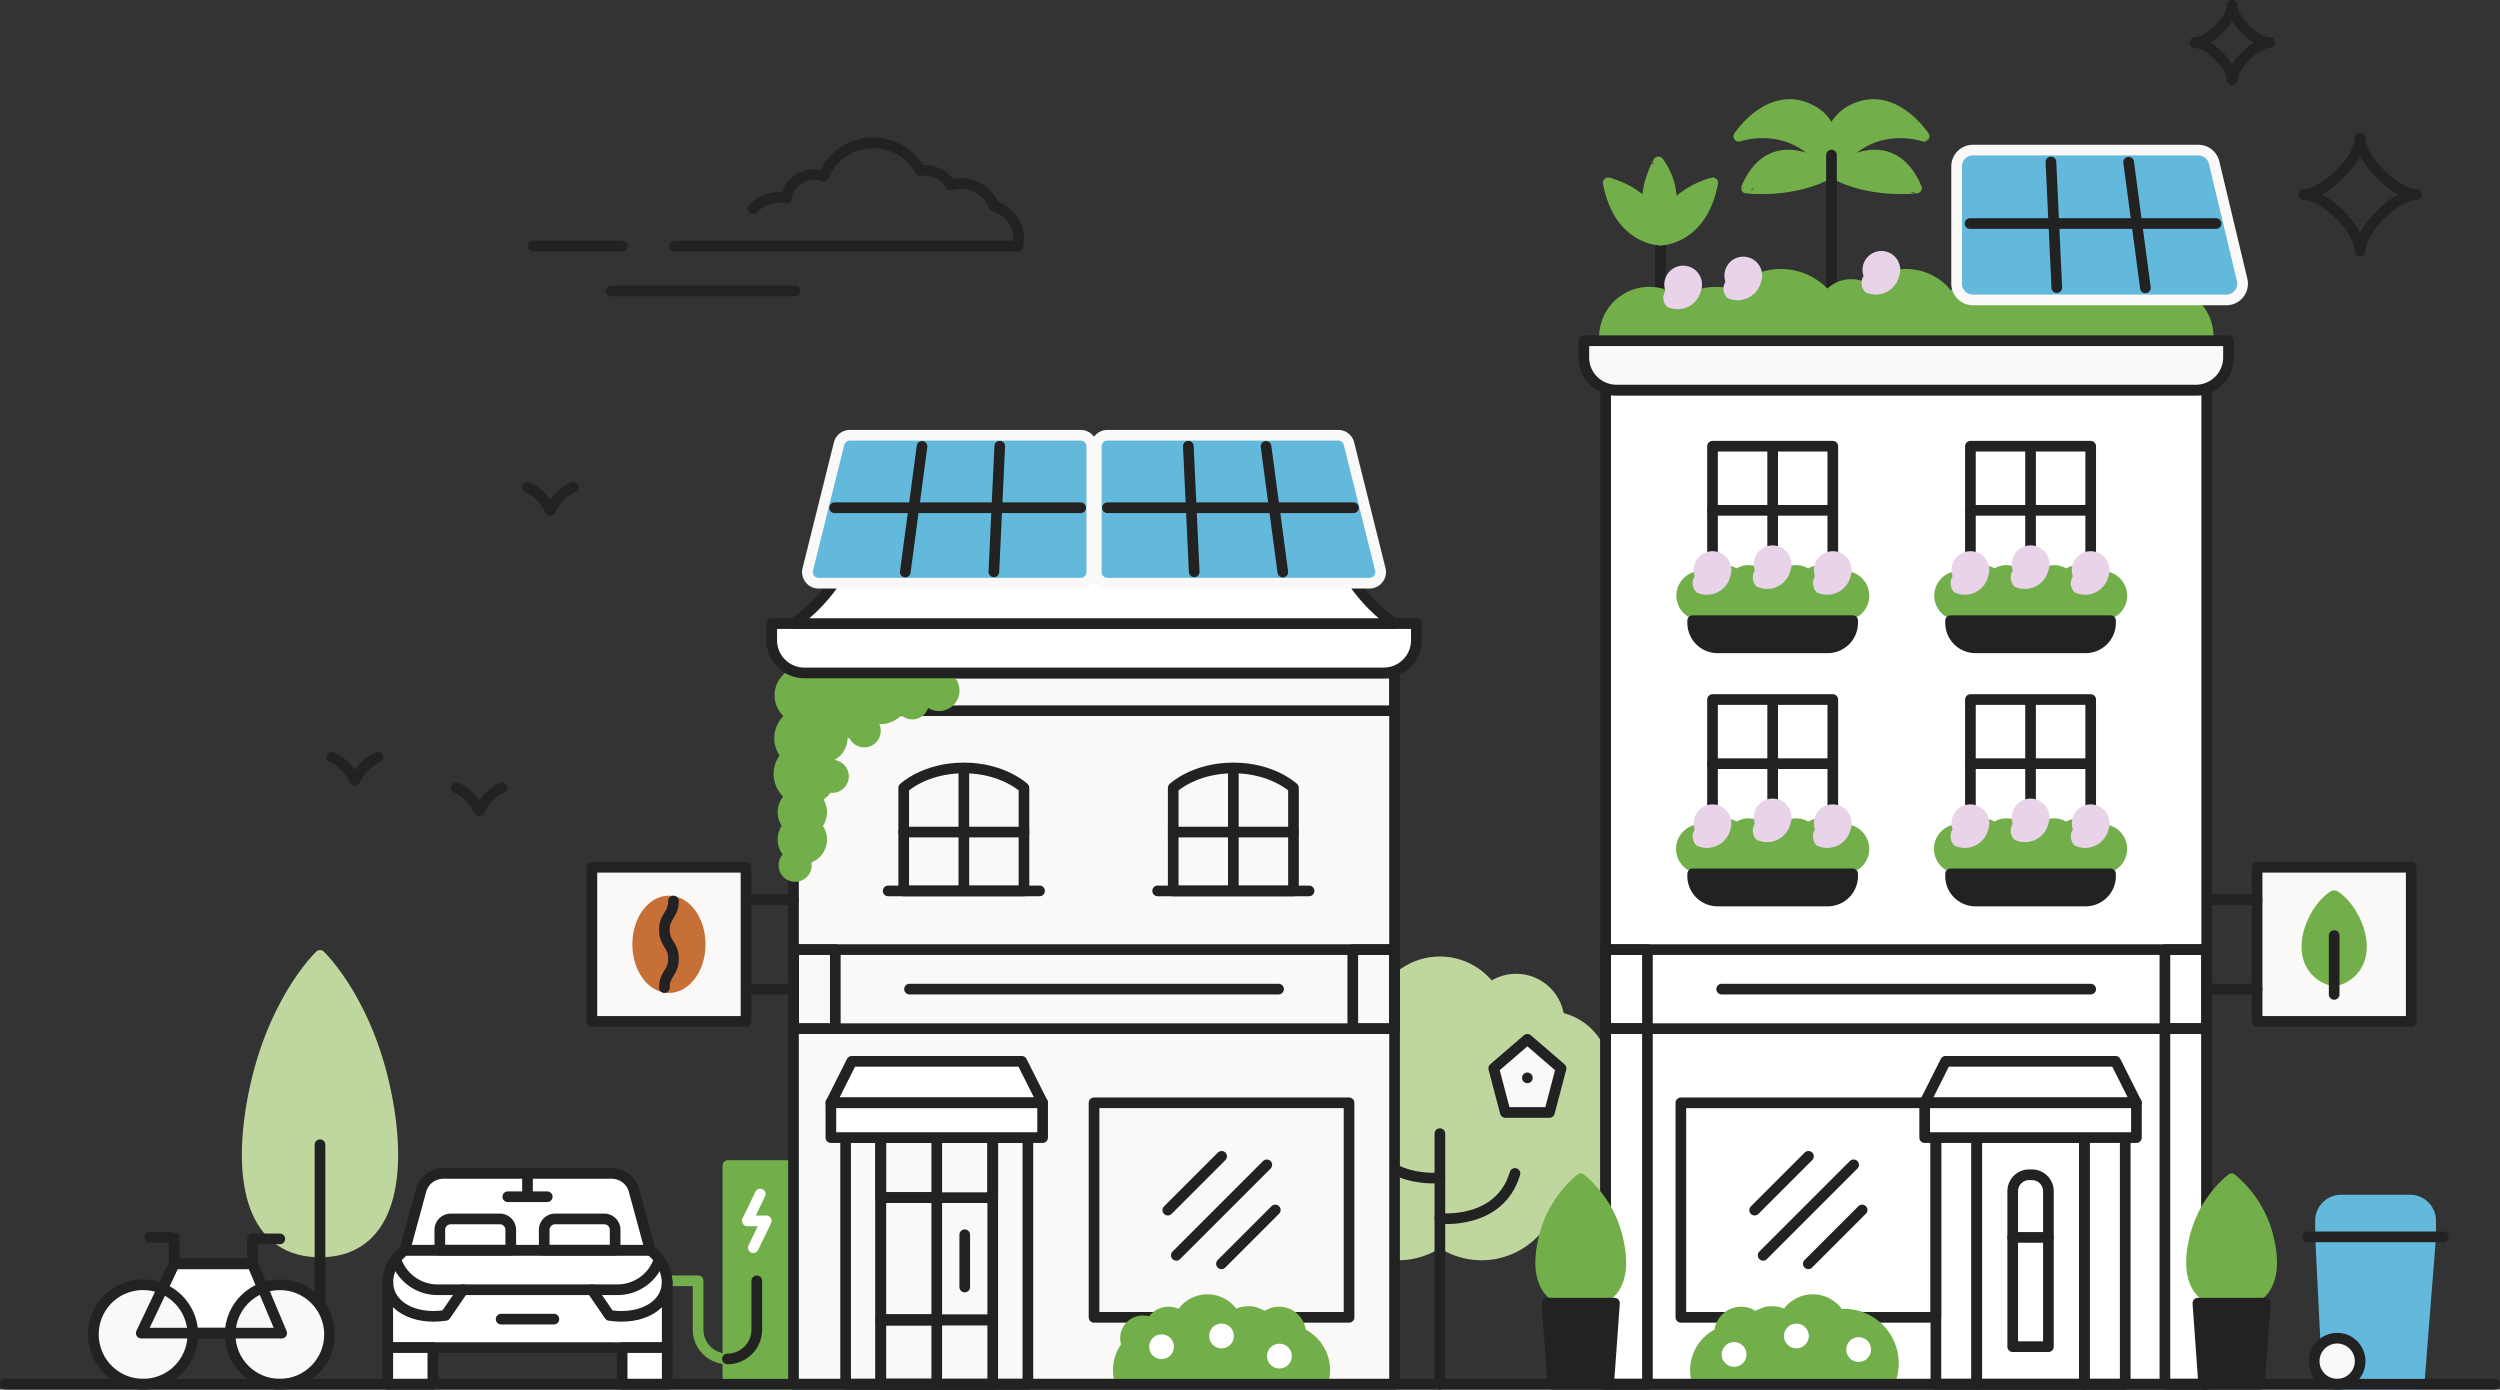 <svg xmlns="http://www.w3.org/2000/svg" xmlns:xlink="http://www.w3.org/1999/xlink" id="Group_799" data-name="Group 799" width="468.728" height="260.521" viewBox="0 0 468.728 260.521"><rect x="0" y="0" width="468.728" height="260.521" fill="#333333" stroke="none"/><defs><clipPath id="clip-path"><rect id="Rectangle_663" data-name="Rectangle 663" width="468.728" height="260.521" fill="none"></rect></clipPath></defs><g id="Group_798" data-name="Group 798" clip-path="url(#clip-path)"><path id="Path_5085" data-name="Path 5085" d="M72.927,208C69.83,188.373,60,179.122,60,179.122S50.163,188.373,47.066,208C44.609,223.563,48.32,234.729,60,234.729S75.384,223.563,72.927,208" fill="#bfd69f"></path><path id="Path_5086" data-name="Path 5086" d="M72.927,208C69.83,188.373,60,179.122,60,179.122S50.163,188.373,47.066,208C44.609,223.563,48.32,234.729,60,234.729S75.384,223.563,72.927,208Z" fill="none" stroke="#bfd69f" stroke-linecap="round" stroke-linejoin="round" stroke-width="2"></path><line id="Line_1128" data-name="Line 1128" y2="37.27" transform="translate(59.996 214.623)" fill="none" stroke="#222" stroke-linecap="round" stroke-linejoin="round" stroke-width="2"></line><path id="Path_5087" data-name="Path 5087" d="M26.484,249.945l6.184-12.99H47.345l5.472,12.99Z" fill="#fff"></path><path id="Path_5088" data-name="Path 5088" d="M26.484,249.945l6.184-12.99H47.345l5.472,12.99Z" fill="none" stroke="#222" stroke-linecap="round" stroke-linejoin="round" stroke-width="2"></path><line id="Line_1129" data-name="Line 1129" y2="3.99" transform="translate(47.345 232.966)" fill="none" stroke="#222" stroke-linecap="round" stroke-linejoin="round" stroke-width="2"></line><line id="Line_1130" data-name="Line 1130" x1="5.119" transform="translate(47.345 232.282)" fill="none" stroke="#222" stroke-linecap="round" stroke-linejoin="round" stroke-width="2"></line><path id="Path_5089" data-name="Path 5089" d="M32.668,236.956s-.1-5.1,0-5-4.588,0-4.588,0" fill="none" stroke="#222" stroke-linecap="round" stroke-linejoin="round" stroke-width="2"></path><path id="Path_5090" data-name="Path 5090" d="M43.146,250.2a9.319,9.319,0,1,0,9.319-9.319,9.319,9.319,0,0,0-9.319,9.319" fill="#faf9f8"></path><circle id="Ellipse_309" data-name="Ellipse 309" cx="9.319" cy="9.319" r="9.319" transform="translate(43.146 240.883)" fill="none" stroke="#222" stroke-linecap="round" stroke-linejoin="round" stroke-width="2"></circle><path id="Path_5091" data-name="Path 5091" d="M17.517,250.2a9.319,9.319,0,1,0,9.319-9.319,9.279,9.279,0,0,0-9.319,9.319" fill="#faf9f8"></path><path id="Path_5092" data-name="Path 5092" d="M17.517,250.2a9.319,9.319,0,1,0,9.319-9.319A9.279,9.279,0,0,0,17.517,250.2Z" fill="none" stroke="#222" stroke-linecap="round" stroke-linejoin="round" stroke-width="2"></path><path id="Path_5093" data-name="Path 5093" d="M26.484,249.945l6.184-12.99H47.345l5.472,12.99Z" fill="none" stroke="#222" stroke-linecap="round" stroke-linejoin="round" stroke-width="2"></path><path id="Path_5094" data-name="Path 5094" d="M286.243,221.934a20.276,20.276,0,1,0-32.555,0Z" fill="#bfd69f"></path><path id="Path_5095" data-name="Path 5095" d="M286.243,221.934a20.276,20.276,0,1,0-32.555,0Z" fill="none" stroke="#bfd69f" stroke-linecap="round" stroke-linejoin="round" stroke-width="2"></path><path id="Path_5096" data-name="Path 5096" d="M281.727,192.1a11.761,11.761,0,1,1-11.761-11.761A11.761,11.761,0,0,1,281.727,192.1" fill="#bfd69f"></path><path id="Path_5097" data-name="Path 5097" d="M281.727,192.1a11.761,11.761,0,1,1-11.761-11.761A11.761,11.761,0,0,1,281.727,192.1Z" fill="none" stroke="#bfd69f" stroke-linecap="round" stroke-linejoin="round" stroke-width="2"></path><path id="Path_5098" data-name="Path 5098" d="M263.757,191.652a8.079,8.079,0,1,1-8.079-8.079,8.079,8.079,0,0,1,8.079,8.079" fill="#bfd69f"></path><circle id="Ellipse_310" data-name="Ellipse 310" cx="8.079" cy="8.079" r="8.079" transform="translate(247.599 183.573)" fill="none" stroke="#bfd69f" stroke-linecap="round" stroke-linejoin="round" stroke-width="2"></circle><path id="Path_5099" data-name="Path 5099" d="M260.3,201.174a10.606,10.606,0,1,1-10.605-10.6,10.6,10.6,0,0,1,10.605,10.6" fill="#bfd69f"></path><path id="Path_5100" data-name="Path 5100" d="M260.3,201.174a10.606,10.606,0,1,1-10.605-10.6A10.6,10.6,0,0,1,260.3,201.174Z" fill="none" stroke="#bfd69f" stroke-linecap="round" stroke-linejoin="round" stroke-width="2"></path><path id="Path_5101" data-name="Path 5101" d="M255.889,224.115a6.695,6.695,0,1,1-6.7-6.7,6.7,6.7,0,0,1,6.7,6.7" fill="#bfd69f"></path><path id="Path_5102" data-name="Path 5102" d="M255.889,224.115a6.695,6.695,0,1,1-6.7-6.7A6.7,6.7,0,0,1,255.889,224.115Z" fill="none" stroke="#bfd69f" stroke-linecap="round" stroke-linejoin="round" stroke-width="2"></path><path id="Path_5103" data-name="Path 5103" d="M260.375,212.308a12.564,12.564,0,1,1-12.564-12.564,12.564,12.564,0,0,1,12.564,12.564" fill="#bfd69f"></path><circle id="Ellipse_311" data-name="Ellipse 311" cx="12.564" cy="12.564" r="12.564" transform="translate(235.247 199.744)" fill="none" stroke="#bfd69f" stroke-linecap="round" stroke-linejoin="round" stroke-width="2"></circle><path id="Path_5104" data-name="Path 5104" d="M275.816,221.626a13.659,13.659,0,1,1-13.658-13.658,13.658,13.658,0,0,1,13.658,13.658" fill="#bfd69f"></path><path id="Path_5105" data-name="Path 5105" d="M275.816,221.626a13.659,13.659,0,1,1-13.658-13.658A13.658,13.658,0,0,1,275.816,221.626Z" fill="none" stroke="#bfd69f" stroke-linecap="round" stroke-linejoin="round" stroke-width="2"></path><path id="Path_5106" data-name="Path 5106" d="M276.174,191.652a8.079,8.079,0,1,0,8.08-8.079,8.08,8.08,0,0,0-8.08,8.079" fill="#bfd69f"></path><circle id="Ellipse_312" data-name="Ellipse 312" cx="8.079" cy="8.079" r="8.079" transform="translate(276.174 183.573)" fill="none" stroke="#bfd69f" stroke-linecap="round" stroke-linejoin="round" stroke-width="2"></circle><path id="Path_5107" data-name="Path 5107" d="M279.636,201.174a10.605,10.605,0,1,0,10.605-10.6,10.6,10.6,0,0,0-10.605,10.6" fill="#bfd69f"></path><path id="Path_5108" data-name="Path 5108" d="M279.636,201.174a10.605,10.605,0,1,0,10.605-10.6A10.6,10.6,0,0,0,279.636,201.174Z" fill="none" stroke="#bfd69f" stroke-linecap="round" stroke-linejoin="round" stroke-width="2"></path><path id="Path_5109" data-name="Path 5109" d="M284.042,224.115a6.695,6.695,0,1,0,6.7-6.7,6.7,6.7,0,0,0-6.7,6.7" fill="#bfd69f"></path><path id="Path_5110" data-name="Path 5110" d="M284.042,224.115a6.695,6.695,0,1,0,6.7-6.7A6.7,6.7,0,0,0,284.042,224.115Z" fill="none" stroke="#bfd69f" stroke-linecap="round" stroke-linejoin="round" stroke-width="2"></path><path id="Path_5111" data-name="Path 5111" d="M279.556,212.308a12.564,12.564,0,1,0,12.564-12.564,12.564,12.564,0,0,0-12.564,12.564" fill="#bfd69f"></path><circle id="Ellipse_313" data-name="Ellipse 313" cx="12.564" cy="12.564" r="12.564" transform="translate(279.556 199.744)" fill="none" stroke="#bfd69f" stroke-linecap="round" stroke-linejoin="round" stroke-width="2"></circle><path id="Path_5112" data-name="Path 5112" d="M264.115,221.626a13.659,13.659,0,1,0,13.659-13.658,13.658,13.658,0,0,0-13.659,13.658" fill="#bfd69f"></path><path id="Path_5113" data-name="Path 5113" d="M264.115,221.626a13.659,13.659,0,1,0,13.659-13.658A13.658,13.658,0,0,0,264.115,221.626Z" fill="none" stroke="#bfd69f" stroke-linecap="round" stroke-linejoin="round" stroke-width="2"></path><line id="Line_1131" data-name="Line 1131" y2="46.975" transform="translate(269.966 212.546)" fill="none" stroke="#222" stroke-linecap="round" stroke-linejoin="round" stroke-width="2"></line><path id="Path_5114" data-name="Path 5114" d="M269.966,228.451s11.222,1.236,14.076-8.443" fill="none" stroke="#222" stroke-linecap="round" stroke-linejoin="round" stroke-width="2"></path><path id="Path_5115" data-name="Path 5115" d="M269.966,220.833s-11.222,1.236-14.076-8.443" fill="none" stroke="#222" stroke-linecap="round" stroke-linejoin="round" stroke-width="2"></path><path id="Path_5116" data-name="Path 5116" d="M290.507,208.574h-8.272l-2.176-8.271,6.312-5.442,6.313,5.442Z" fill="#faf9f8"></path><path id="Path_5117" data-name="Path 5117" d="M290.507,208.574h-8.272l-2.176-8.271,6.312-5.442,6.313,5.442Z" fill="none" stroke="#222" stroke-linecap="round" stroke-linejoin="round" stroke-width="2"></path><line id="Line_1132" data-name="Line 1132" transform="translate(286.371 202.09)" fill="#faf9f8"></line><line id="Line_1133" data-name="Line 1133" transform="translate(286.371 202.09)" fill="none" stroke="#222" stroke-linecap="round" stroke-linejoin="round" stroke-width="2"></line><rect id="Rectangle_622" data-name="Rectangle 622" width="12.302" height="40.998" transform="translate(136.473 218.523)" fill="#72af4a"></rect><rect id="Rectangle_623" data-name="Rectangle 623" width="12.302" height="40.998" transform="translate(136.473 218.523)" fill="none" stroke="#72af4a" stroke-linecap="round" stroke-linejoin="round" stroke-width="2"></rect><path id="Path_5118" data-name="Path 5118" d="M141.89,240.138v9.149a5.5,5.5,0,0,1-11,0v-9.149H125.1" fill="none" stroke="#72af4a" stroke-linecap="round" stroke-linejoin="round" stroke-width="2"></path><path id="Path_5119" data-name="Path 5119" d="M141.89,240.138v9.149a5.5,5.5,0,0,1-5.5,5.5" fill="none" stroke="#222" stroke-linecap="round" stroke-linejoin="round" stroke-width="2"></path><rect id="Rectangle_624" data-name="Rectangle 624" width="112.695" height="133.357" transform="translate(148.775 126.164)" fill="#faf9f8"></rect><rect id="Rectangle_625" data-name="Rectangle 625" width="112.695" height="133.357" transform="translate(148.775 126.164)" fill="none" stroke="#222" stroke-linecap="round" stroke-linejoin="round" stroke-width="2"></rect><rect id="Rectangle_626" data-name="Rectangle 626" width="112.695" height="7.086" transform="translate(148.775 126.164)" fill="none" stroke="#222" stroke-linecap="round" stroke-linejoin="round" stroke-width="2"></rect><path id="Path_5120" data-name="Path 5120" d="M191.988,167.037h-22.55V147.719s3.942-3.737,11.274-3.737,11.276,3.737,11.276,3.737Z" fill="none" stroke="#222" stroke-linecap="round" stroke-linejoin="round" stroke-width="2"></path><line id="Line_1134" data-name="Line 1134" x2="28.39" transform="translate(166.518 167.037)" fill="none" stroke="#222" stroke-linecap="round" stroke-linejoin="round" stroke-width="2"></line><line id="Line_1135" data-name="Line 1135" x2="22.551" transform="translate(169.437 156)" fill="none" stroke="#222" stroke-linecap="round" stroke-linejoin="round" stroke-width="2"></line><line id="Line_1136" data-name="Line 1136" y2="21.775" transform="translate(180.713 144.725)" fill="none" stroke="#222" stroke-linecap="round" stroke-linejoin="round" stroke-width="2"></line><path id="Path_5121" data-name="Path 5121" d="M242.518,167.037H219.967V147.719s3.943-3.737,11.275-3.737,11.276,3.737,11.276,3.737Z" fill="none" stroke="#222" stroke-linecap="round" stroke-linejoin="round" stroke-width="2"></path><line id="Line_1137" data-name="Line 1137" x2="28.39" transform="translate(217.047 167.037)" fill="none" stroke="#222" stroke-linecap="round" stroke-linejoin="round" stroke-width="2"></line><line id="Line_1138" data-name="Line 1138" x2="22.551" transform="translate(219.967 156)" fill="none" stroke="#222" stroke-linecap="round" stroke-linejoin="round" stroke-width="2"></line><line id="Line_1139" data-name="Line 1139" y2="21.775" transform="translate(231.242 144.725)" fill="none" stroke="#222" stroke-linecap="round" stroke-linejoin="round" stroke-width="2"></line><rect id="Rectangle_627" data-name="Rectangle 627" width="34.17" height="46.229" transform="translate(158.547 213.292)" fill="none" stroke="#222" stroke-linecap="round" stroke-linejoin="round" stroke-width="2"></rect><rect id="Rectangle_628" data-name="Rectangle 628" width="20.993" height="34.183" transform="translate(165.136 213.292)" fill="none" stroke="#222" stroke-linecap="round" stroke-linejoin="round" stroke-width="2"></rect><rect id="Rectangle_629" data-name="Rectangle 629" width="20.993" height="12.046" transform="translate(165.136 247.475)" fill="none" stroke="#222" stroke-linecap="round" stroke-linejoin="round" stroke-width="2"></rect><rect id="Rectangle_630" data-name="Rectangle 630" width="10.497" height="12.046" transform="translate(165.135 247.475)" fill="none" stroke="#222" stroke-linecap="round" stroke-linejoin="round" stroke-width="2"></rect><rect id="Rectangle_631" data-name="Rectangle 631" width="20.993" height="12.046" transform="translate(165.136 212.5)" fill="none" stroke="#222" stroke-linecap="round" stroke-linejoin="round" stroke-width="2"></rect><rect id="Rectangle_632" data-name="Rectangle 632" width="10.497" height="12.046" transform="translate(165.135 212.5)" fill="none" stroke="#222" stroke-linecap="round" stroke-linejoin="round" stroke-width="2"></rect><rect id="Rectangle_633" data-name="Rectangle 633" width="10.497" height="22.917" transform="translate(165.135 224.545)" fill="none" stroke="#222" stroke-linecap="round" stroke-linejoin="round" stroke-width="2"></rect><path id="Path_5122" data-name="Path 5122" d="M142.542,223.869,140.11,228.9h3.559l-2.432,5.034" fill="none" stroke="#fff" stroke-linecap="round" stroke-linejoin="round" stroke-width="2"></path><path id="Path_5123" data-name="Path 5123" d="M438.2,259.521h15.351l2.177-27.618H435.079l1.088,21.88Z" fill="#62b9dc"></path><path id="Path_5124" data-name="Path 5124" d="M438.2,259.521h15.351l2.177-27.618H435.079l1.088,21.88Z" fill="none" stroke="#62b9dc" stroke-linecap="round" stroke-linejoin="round" stroke-width="2"></path><path id="Path_5125" data-name="Path 5125" d="M438.952,225h12.9a3.872,3.872,0,0,1,3.872,3.873V231.9H435.079v-3.029A3.873,3.873,0,0,1,438.952,225" fill="#62b9dc"></path><path id="Path_5126" data-name="Path 5126" d="M438.952,225h12.9a3.872,3.872,0,0,1,3.872,3.873V231.9H435.079v-3.029A3.873,3.873,0,0,1,438.952,225Z" fill="none" stroke="#62b9dc" stroke-linecap="round" stroke-linejoin="round" stroke-width="2"></path><line id="Line_1140" data-name="Line 1140" x1="25.446" transform="translate(432.68 231.902)" fill="none" stroke="#222" stroke-linecap="round" stroke-linejoin="round" stroke-width="2"></line><path id="Path_5127" data-name="Path 5127" d="M433.888,255.21a4.311,4.311,0,1,1,4.311,4.311,4.311,4.311,0,0,1-4.311-4.311" fill="#faf9f8"></path><circle id="Ellipse_314" data-name="Ellipse 314" cx="4.311" cy="4.311" r="4.311" transform="translate(433.888 250.899)" fill="none" stroke="#222" stroke-linecap="round" stroke-linejoin="round" stroke-width="2"></circle><path id="Path_5128" data-name="Path 5128" d="M121.9,234.4h-46a7.817,7.817,0,0,0-3.2,6.306v11.963H125.1V240.7a7.814,7.814,0,0,0-3.2-6.306" fill="#fff"></path><path id="Path_5129" data-name="Path 5129" d="M121.9,234.4h-46a7.817,7.817,0,0,0-3.2,6.306v11.963H125.1V240.7A7.814,7.814,0,0,0,121.9,234.4Z" fill="none" stroke="#222" stroke-linecap="round" stroke-linejoin="round" stroke-width="2"></path><rect id="Rectangle_634" data-name="Rectangle 634" width="8.451" height="6.854" transform="translate(72.705 252.667)" fill="#fff"></rect><rect id="Rectangle_635" data-name="Rectangle 635" width="8.451" height="6.854" transform="translate(72.705 252.667)" fill="none" stroke="#222" stroke-linecap="round" stroke-linejoin="round" stroke-width="2"></rect><rect id="Rectangle_636" data-name="Rectangle 636" width="8.451" height="6.854" transform="translate(116.649 252.667)" fill="#fff"></rect><rect id="Rectangle_637" data-name="Rectangle 637" width="8.451" height="6.854" transform="translate(116.649 252.667)" fill="none" stroke="#222" stroke-linecap="round" stroke-linejoin="round" stroke-width="2"></rect><path id="Path_5130" data-name="Path 5130" d="M114.695,220.008H83.111a4.326,4.326,0,0,0-4.174,3.191l-3.043,11.2h46.018l-3.043-11.2a4.326,4.326,0,0,0-4.174-3.191" fill="#fff"></path><path id="Path_5131" data-name="Path 5131" d="M114.695,220.008H83.111a4.326,4.326,0,0,0-4.174,3.191l-3.043,11.2h46.018l-3.043-11.2A4.326,4.326,0,0,0,114.695,220.008Z" fill="none" stroke="#222" stroke-linecap="round" stroke-linejoin="round" stroke-width="2"></path><path id="Path_5132" data-name="Path 5132" d="M95.765,234.4h-13.3v-3.812a2.048,2.048,0,0,1,2.048-2.048h9.2a2.048,2.048,0,0,1,2.048,2.048Z" fill="none" stroke="#222" stroke-linecap="round" stroke-linejoin="round" stroke-width="2"></path><path id="Path_5133" data-name="Path 5133" d="M115.336,234.4h-13.3v-3.812a2.048,2.048,0,0,1,2.048-2.048h9.2a2.048,2.048,0,0,1,2.048,2.048Z" fill="none" stroke="#222" stroke-linecap="round" stroke-linejoin="round" stroke-width="2"></path><line id="Line_1141" data-name="Line 1141" x2="7.402" transform="translate(95.202 224.374)" fill="none" stroke="#222" stroke-linecap="round" stroke-linejoin="round" stroke-width="2"></line><line id="Line_1142" data-name="Line 1142" y1="4.366" transform="translate(98.903 220.008)" fill="none" stroke="#222" stroke-linecap="round" stroke-linejoin="round" stroke-width="2"></line><path id="Path_5134" data-name="Path 5134" d="M74.232,236.18a8.209,8.209,0,0,0,7.791,5.632h33.76a8.209,8.209,0,0,0,7.791-5.632" fill="none" stroke="#222" stroke-linecap="round" stroke-linejoin="round" stroke-width="2"></path><path id="Path_5135" data-name="Path 5135" d="M72.712,240.374c0,4.379,4.788,7.17,10.818,6.255l3.3-4.816" fill="none" stroke="#222" stroke-linecap="round" stroke-linejoin="round" stroke-width="2"></path><path id="Path_5136" data-name="Path 5136" d="M125.093,240.374c0,4.379-4.788,7.17-10.818,6.255l-3.3-4.816" fill="none" stroke="#222" stroke-linecap="round" stroke-linejoin="round" stroke-width="2"></path><line id="Line_1143" data-name="Line 1143" x2="9.895" transform="translate(93.955 247.322)" fill="none" stroke="#222" stroke-linecap="round" stroke-linejoin="round" stroke-width="2"></line><path id="Path_5137" data-name="Path 5137" d="M343.384,32.274s10.852-8.912,15.946,2.993c0,0-8.966,1.073-15.946-2.993" fill="#72af4a"></path><path id="Path_5138" data-name="Path 5138" d="M343.384,32.274s10.852-8.912,15.946,2.993C359.33,35.267,350.364,36.34,343.384,32.274Z" fill="none" stroke="#72af4a" stroke-linecap="round" stroke-linejoin="round" stroke-width="2"></path><path id="Path_5139" data-name="Path 5139" d="M343.384,32.274s-10.852-8.912-15.946,2.993c0,0,8.966,1.073,15.946-2.993" fill="#72af4a"></path><path id="Path_5140" data-name="Path 5140" d="M343.384,32.274s-10.852-8.912-15.946,2.993C327.438,35.267,336.4,36.34,343.384,32.274Z" fill="none" stroke="#72af4a" stroke-linecap="round" stroke-linejoin="round" stroke-width="2"></path><path id="Path_5141" data-name="Path 5141" d="M343.384,32.6s-2.484-8.639,3.779-11.94c7.751-4.086,13.587,4.9,13.587,4.9s-10.77-3.844-17.366,7.044" fill="#72af4a"></path><path id="Path_5142" data-name="Path 5142" d="M343.384,32.6s-2.484-8.639,3.779-11.94c7.751-4.086,13.587,4.9,13.587,4.9S349.98,21.711,343.384,32.6Z" fill="none" stroke="#72af4a" stroke-linecap="round" stroke-linejoin="round" stroke-width="2"></path><path id="Path_5143" data-name="Path 5143" d="M343.384,32.6s2.483-8.639-3.779-11.94c-7.751-4.086-13.587,4.9-13.587,4.9s10.77-3.844,17.366,7.044" fill="#72af4a"></path><path id="Path_5144" data-name="Path 5144" d="M343.384,32.6s2.483-8.639-3.779-11.94c-7.751-4.086-13.587,4.9-13.587,4.9S336.788,21.711,343.384,32.6Z" fill="none" stroke="#72af4a" stroke-linecap="round" stroke-linejoin="round" stroke-width="2"></path><line id="Line_1144" data-name="Line 1144" y2="24.442" transform="translate(343.384 29.071)" fill="none" stroke="#222" stroke-linecap="round" stroke-linejoin="round" stroke-width="2"></line><line id="Line_1145" data-name="Line 1145" y2="16.676" transform="translate(311.326 43.596)" fill="none" stroke="#222" stroke-linecap="round" stroke-linejoin="round" stroke-width="2"></line><path id="Path_5145" data-name="Path 5145" d="M311.326,45.017s-7.774,0-9.8-10.741c0,0,9.588,2.273,9.8,10.741" fill="#72af4a"></path><path id="Path_5146" data-name="Path 5146" d="M311.326,45.017s-7.774,0-9.8-10.741C301.527,34.276,311.115,36.549,311.326,45.017Z" fill="none" stroke="#72af4a" stroke-linecap="round" stroke-linejoin="round" stroke-width="2"></path><path id="Path_5147" data-name="Path 5147" d="M311.326,45.017s7.774,0,9.8-10.741c0,0-9.588,2.273-9.8,10.741" fill="#72af4a"></path><path id="Path_5148" data-name="Path 5148" d="M311.326,45.017s7.774,0,9.8-10.741C321.125,34.276,311.537,36.549,311.326,45.017Z" fill="none" stroke="#72af4a" stroke-linecap="round" stroke-linejoin="round" stroke-width="2"></path><path id="Path_5149" data-name="Path 5149" d="M311.31,44.9s4.9-7.267-.364-14.534c0,0-5.028,8.481.364,14.534" fill="#72af4a"></path><path id="Path_5150" data-name="Path 5150" d="M311.31,44.9s4.9-7.267-.364-14.534C310.946,30.364,305.918,38.845,311.31,44.9Z" fill="none" stroke="#72af4a" stroke-linecap="round" stroke-linejoin="round" stroke-width="2"></path><path id="Path_5151" data-name="Path 5151" d="M411.189,69.42h-107.6a8.408,8.408,0,1,1,11.414-12.348A11.107,11.107,0,0,1,325.364,55.4a11.181,11.181,0,0,1,17.256.212,5.541,5.541,0,0,1,7.743-1.2,9.786,9.786,0,0,1,15.4,1.74,5.533,5.533,0,0,1,7.77-1.953,11.167,11.167,0,0,1,15.887,1.2,11.107,11.107,0,0,1,10.359,1.673A8.408,8.408,0,1,1,411.189,69.42" fill="#72af4a"></path><path id="Path_5152" data-name="Path 5152" d="M411.189,69.42h-107.6a8.408,8.408,0,1,1,11.414-12.348A11.107,11.107,0,0,1,325.364,55.4a11.181,11.181,0,0,1,17.256.212,5.541,5.541,0,0,1,7.743-1.2,9.786,9.786,0,0,1,15.4,1.74,5.533,5.533,0,0,1,7.77-1.953,11.167,11.167,0,0,1,15.887,1.2,11.107,11.107,0,0,1,10.359,1.673A8.408,8.408,0,1,1,411.189,69.42Z" fill="none" stroke="#72af4a" stroke-linecap="round" stroke-linejoin="round" stroke-width="2"></path><path id="Path_5153" data-name="Path 5153" d="M349.731,54.771a2.414,2.414,0,0,1-.323-3.013,3.534,3.534,0,1,1,6.673,0,4.512,4.512,0,0,1-6.35,3.013" fill="#e8d3e9"></path><path id="Path_5154" data-name="Path 5154" d="M312.563,57.525a2.415,2.415,0,0,1-.323-3.013,3.535,3.535,0,1,1,6.673,0,4.513,4.513,0,0,1-6.35,3.013" fill="#e8d3e9"></path><path id="Path_5155" data-name="Path 5155" d="M323.839,55.839a2.415,2.415,0,0,1-.323-3.013,3.535,3.535,0,1,1,6.673,0,4.513,4.513,0,0,1-6.35,3.013" fill="#e8d3e9"></path><rect id="Rectangle_638" data-name="Rectangle 638" width="112.695" height="186.388" transform="translate(301.043 73.133)" fill="#fff"></rect><rect id="Rectangle_639" data-name="Rectangle 639" width="112.695" height="186.388" transform="translate(301.043 73.133)" fill="none" stroke="#222" stroke-linecap="round" stroke-linejoin="round" stroke-width="2"></rect><rect id="Rectangle_640" data-name="Rectangle 640" width="22.551" height="36.055" transform="translate(321.083 131.159)" fill="none" stroke="#222" stroke-linecap="round" stroke-linejoin="round" stroke-width="2"></rect><line id="Line_1146" data-name="Line 1146" x1="22.551" transform="translate(321.083 143.177)" fill="none" stroke="#222" stroke-linecap="round" stroke-linejoin="round" stroke-width="2"></line><line id="Line_1147" data-name="Line 1147" y2="34.775" transform="translate(332.359 131.901)" fill="none" stroke="#222" stroke-linecap="round" stroke-linejoin="round" stroke-width="2"></line><path id="Path_5156" data-name="Path 5156" d="M318.883,155.517a3.594,3.594,0,0,1,1.661.419,3.378,3.378,0,0,1,5.047-.659,3.387,3.387,0,0,1,4.479,0,3.388,3.388,0,0,1,4.48,0,3.387,3.387,0,0,1,4.479,0,3.383,3.383,0,0,1,5.076.7,3.629,3.629,0,1,1,1.73,6.815H318.883a3.635,3.635,0,0,1,0-7.271" fill="#72af4a"></path><path id="Path_5157" data-name="Path 5157" d="M318.883,155.517a3.594,3.594,0,0,1,1.661.419,3.378,3.378,0,0,1,5.047-.659,3.387,3.387,0,0,1,4.479,0,3.388,3.388,0,0,1,4.48,0,3.387,3.387,0,0,1,4.479,0,3.383,3.383,0,0,1,5.076.7,3.629,3.629,0,1,1,1.73,6.815H318.883a3.635,3.635,0,0,1,0-7.271Z" fill="none" stroke="#72af4a" stroke-linecap="round" stroke-linejoin="round" stroke-width="2"></path><path id="Path_5158" data-name="Path 5158" d="M322.041,168.932h20.636a4.677,4.677,0,0,0,4.677-4.678v-.413H317.363v.413a4.678,4.678,0,0,0,4.678,4.678" fill="#222"></path><path id="Path_5159" data-name="Path 5159" d="M322.041,168.932h20.636a4.677,4.677,0,0,0,4.677-4.678v-.413H317.363v.413A4.678,4.678,0,0,0,322.041,168.932Z" fill="none" stroke="#222" stroke-linecap="round" stroke-linejoin="round" stroke-width="2"></path><path id="Path_5160" data-name="Path 5160" d="M340.621,158.53a2.415,2.415,0,0,1-.323-3.013,3.535,3.535,0,1,1,6.673,0,4.513,4.513,0,0,1-6.35,3.013" fill="#e8d3e9"></path><path id="Path_5161" data-name="Path 5161" d="M318.07,158.53a2.414,2.414,0,0,1-.323-3.013,3.535,3.535,0,1,1,6.673,0,4.513,4.513,0,0,1-6.35,3.013" fill="#e8d3e9"></path><path id="Path_5162" data-name="Path 5162" d="M329.345,157.444a2.415,2.415,0,0,1-.323-3.013,3.535,3.535,0,1,1,6.673,0,4.513,4.513,0,0,1-6.35,3.013" fill="#e8d3e9"></path><rect id="Rectangle_641" data-name="Rectangle 641" width="22.551" height="36.055" transform="translate(369.436 131.159)" fill="none" stroke="#222" stroke-linecap="round" stroke-linejoin="round" stroke-width="2"></rect><line id="Line_1148" data-name="Line 1148" x1="22.551" transform="translate(369.436 143.177)" fill="none" stroke="#222" stroke-linecap="round" stroke-linejoin="round" stroke-width="2"></line><line id="Line_1149" data-name="Line 1149" y2="34.775" transform="translate(380.711 131.901)" fill="none" stroke="#222" stroke-linecap="round" stroke-linejoin="round" stroke-width="2"></line><path id="Path_5163" data-name="Path 5163" d="M367.236,155.517a3.594,3.594,0,0,1,1.661.419,3.378,3.378,0,0,1,5.047-.659,3.387,3.387,0,0,1,4.479,0,3.389,3.389,0,0,1,4.48,0,3.387,3.387,0,0,1,4.479,0,3.382,3.382,0,0,1,5.075.7,3.629,3.629,0,1,1,1.731,6.815H367.236a3.635,3.635,0,0,1,0-7.271" fill="#72af4a"></path><path id="Path_5164" data-name="Path 5164" d="M367.236,155.517a3.594,3.594,0,0,1,1.661.419,3.378,3.378,0,0,1,5.047-.659,3.387,3.387,0,0,1,4.479,0,3.389,3.389,0,0,1,4.48,0,3.387,3.387,0,0,1,4.479,0,3.382,3.382,0,0,1,5.075.7,3.629,3.629,0,1,1,1.731,6.815H367.236a3.635,3.635,0,0,1,0-7.271Z" fill="none" stroke="#72af4a" stroke-linecap="round" stroke-linejoin="round" stroke-width="2"></path><path id="Path_5165" data-name="Path 5165" d="M370.394,168.932H391.03a4.677,4.677,0,0,0,4.677-4.678v-.413H365.716v.413a4.678,4.678,0,0,0,4.678,4.678" fill="#222"></path><path id="Path_5166" data-name="Path 5166" d="M370.394,168.932H391.03a4.677,4.677,0,0,0,4.677-4.678v-.413H365.716v.413A4.678,4.678,0,0,0,370.394,168.932Z" fill="none" stroke="#222" stroke-linecap="round" stroke-linejoin="round" stroke-width="2"></path><path id="Path_5167" data-name="Path 5167" d="M388.974,158.53a2.415,2.415,0,0,1-.323-3.013,3.535,3.535,0,1,1,6.673,0,4.513,4.513,0,0,1-6.35,3.013" fill="#e8d3e9"></path><path id="Path_5168" data-name="Path 5168" d="M366.422,158.53a2.415,2.415,0,0,1-.323-3.013,3.535,3.535,0,1,1,6.673,0,4.513,4.513,0,0,1-6.35,3.013" fill="#e8d3e9"></path><path id="Path_5169" data-name="Path 5169" d="M377.7,157.444a2.415,2.415,0,0,1-.323-3.013,3.535,3.535,0,1,1,6.673,0,4.513,4.513,0,0,1-6.35,3.013" fill="#e8d3e9"></path><rect id="Rectangle_642" data-name="Rectangle 642" width="22.551" height="36.055" transform="translate(321.083 83.663)" fill="none" stroke="#222" stroke-linecap="round" stroke-linejoin="round" stroke-width="2"></rect><line id="Line_1150" data-name="Line 1150" x1="22.551" transform="translate(321.083 95.682)" fill="none" stroke="#222" stroke-linecap="round" stroke-linejoin="round" stroke-width="2"></line><line id="Line_1151" data-name="Line 1151" y2="34.775" transform="translate(332.359 84.406)" fill="none" stroke="#222" stroke-linecap="round" stroke-linejoin="round" stroke-width="2"></line><path id="Path_5170" data-name="Path 5170" d="M318.883,108.046a3.594,3.594,0,0,1,1.661.419,3.378,3.378,0,0,1,5.047-.659,3.387,3.387,0,0,1,4.479,0,3.388,3.388,0,0,1,4.48,0,3.387,3.387,0,0,1,4.479,0,3.383,3.383,0,0,1,5.076.7,3.629,3.629,0,1,1,1.73,6.815H318.883a3.636,3.636,0,0,1,0-7.271" fill="#72af4a"></path><path id="Path_5171" data-name="Path 5171" d="M318.883,108.046a3.594,3.594,0,0,1,1.661.419,3.378,3.378,0,0,1,5.047-.659,3.387,3.387,0,0,1,4.479,0,3.388,3.388,0,0,1,4.48,0,3.387,3.387,0,0,1,4.479,0,3.383,3.383,0,0,1,5.076.7,3.629,3.629,0,1,1,1.73,6.815H318.883a3.636,3.636,0,0,1,0-7.271Z" fill="none" stroke="#72af4a" stroke-linecap="round" stroke-linejoin="round" stroke-width="2"></path><path id="Path_5172" data-name="Path 5172" d="M322.041,121.461h20.636a4.677,4.677,0,0,0,4.677-4.678v-.413H317.363v.413a4.678,4.678,0,0,0,4.678,4.678" fill="#222"></path><path id="Path_5173" data-name="Path 5173" d="M322.041,121.461h20.636a4.677,4.677,0,0,0,4.677-4.678v-.413H317.363v.413A4.678,4.678,0,0,0,322.041,121.461Z" fill="none" stroke="#222" stroke-linecap="round" stroke-linejoin="round" stroke-width="2"></path><path id="Path_5174" data-name="Path 5174" d="M340.621,111.059a2.415,2.415,0,0,1-.323-3.013,3.535,3.535,0,1,1,6.673,0,4.513,4.513,0,0,1-6.35,3.013" fill="#e8d3e9"></path><path id="Path_5175" data-name="Path 5175" d="M318.07,111.059a2.414,2.414,0,0,1-.323-3.013,3.535,3.535,0,1,1,6.673,0,4.513,4.513,0,0,1-6.35,3.013" fill="#e8d3e9"></path><path id="Path_5176" data-name="Path 5176" d="M329.345,109.973a2.415,2.415,0,0,1-.323-3.013,3.535,3.535,0,1,1,6.673,0,4.513,4.513,0,0,1-6.35,3.013" fill="#e8d3e9"></path><rect id="Rectangle_643" data-name="Rectangle 643" width="22.551" height="36.055" transform="translate(369.436 83.663)" fill="none" stroke="#222" stroke-linecap="round" stroke-linejoin="round" stroke-width="2"></rect><line id="Line_1152" data-name="Line 1152" x1="22.551" transform="translate(369.436 95.682)" fill="none" stroke="#222" stroke-linecap="round" stroke-linejoin="round" stroke-width="2"></line><line id="Line_1153" data-name="Line 1153" y2="34.775" transform="translate(380.711 84.406)" fill="none" stroke="#222" stroke-linecap="round" stroke-linejoin="round" stroke-width="2"></line><path id="Path_5177" data-name="Path 5177" d="M367.236,108.046a3.594,3.594,0,0,1,1.661.419,3.378,3.378,0,0,1,5.047-.659,3.387,3.387,0,0,1,4.479,0,3.388,3.388,0,0,1,4.48,0,3.387,3.387,0,0,1,4.479,0,3.382,3.382,0,0,1,5.075.7,3.629,3.629,0,1,1,1.731,6.815H367.236a3.636,3.636,0,0,1,0-7.271" fill="#72af4a"></path><path id="Path_5178" data-name="Path 5178" d="M367.236,108.046a3.594,3.594,0,0,1,1.661.419,3.378,3.378,0,0,1,5.047-.659,3.387,3.387,0,0,1,4.479,0,3.388,3.388,0,0,1,4.48,0,3.387,3.387,0,0,1,4.479,0,3.382,3.382,0,0,1,5.075.7,3.629,3.629,0,1,1,1.731,6.815H367.236a3.636,3.636,0,0,1,0-7.271Z" fill="none" stroke="#72af4a" stroke-linecap="round" stroke-linejoin="round" stroke-width="2"></path><path id="Path_5179" data-name="Path 5179" d="M370.394,121.461H391.03a4.677,4.677,0,0,0,4.677-4.678v-.413H365.716v.413a4.678,4.678,0,0,0,4.678,4.678" fill="#222"></path><path id="Path_5180" data-name="Path 5180" d="M370.394,121.461H391.03a4.677,4.677,0,0,0,4.677-4.678v-.413H365.716v.413A4.678,4.678,0,0,0,370.394,121.461Z" fill="none" stroke="#222" stroke-linecap="round" stroke-linejoin="round" stroke-width="2"></path><path id="Path_5181" data-name="Path 5181" d="M388.974,111.059a2.415,2.415,0,0,1-.323-3.013,3.535,3.535,0,1,1,6.673,0,4.513,4.513,0,0,1-6.35,3.013" fill="#e8d3e9"></path><path id="Path_5182" data-name="Path 5182" d="M366.422,111.059a2.415,2.415,0,0,1-.323-3.013,3.535,3.535,0,1,1,6.673,0,4.513,4.513,0,0,1-6.35,3.013" fill="#e8d3e9"></path><path id="Path_5183" data-name="Path 5183" d="M377.7,109.973a2.415,2.415,0,0,1-.323-3.013,3.535,3.535,0,1,1,6.673,0,4.513,4.513,0,0,1-6.35,3.013" fill="#e8d3e9"></path><path id="Path_5184" data-name="Path 5184" d="M296.957,63.882H417.823v3.133a6.118,6.118,0,0,1-6.118,6.118H303.075a6.118,6.118,0,0,1-6.118-6.118Z" fill="#faf9f8"></path><path id="Path_5185" data-name="Path 5185" d="M296.957,63.882H417.823v3.133a6.118,6.118,0,0,1-6.118,6.118H303.075a6.118,6.118,0,0,1-6.118-6.118Z" fill="none" stroke="#222" stroke-linecap="round" stroke-linejoin="round" stroke-width="2"></path><path id="Path_5186" data-name="Path 5186" d="M369.9,56.234a3.053,3.053,0,0,1-3.049-3.05V31.191a3.052,3.052,0,0,1,3.049-3.049h42.265a3.04,3.04,0,0,1,2.966,2.341l5.254,21.993a3.049,3.049,0,0,1-2.966,3.758Z" fill="#62b9dc"></path><path id="Path_5187" data-name="Path 5187" d="M412.161,29.142a2.051,2.051,0,0,1,1.994,1.573l5.253,21.994a2.049,2.049,0,0,1-1.993,2.525H369.9a2.049,2.049,0,0,1-2.05-2.049V31.192a2.05,2.05,0,0,1,2.05-2.05Zm0-2H369.9a4.055,4.055,0,0,0-4.05,4.05V53.185a4.054,4.054,0,0,0,4.05,4.049h47.519a4.049,4.049,0,0,0,3.939-4.99L416.1,30.251a4.036,4.036,0,0,0-3.939-3.109" fill="#faf9f8"></path><line id="Line_1154" data-name="Line 1154" x2="3.143" y2="23.561" transform="translate(399.101 30.408)" fill="none" stroke="#222" stroke-linecap="round" stroke-linejoin="round" stroke-width="2"></line><line id="Line_1155" data-name="Line 1155" x1="1.102" y1="23.561" transform="translate(384.53 30.363)" fill="none" stroke="#222" stroke-linecap="round" stroke-linejoin="round" stroke-width="2"></line><line id="Line_1156" data-name="Line 1156" x2="46.134" transform="translate(369.36 41.911)" fill="none" stroke="#222" stroke-linecap="round" stroke-linejoin="round" stroke-width="2"></line><rect id="Rectangle_644" data-name="Rectangle 644" width="112.695" height="14.824" transform="translate(301.043 178.037)" fill="none" stroke="#222" stroke-linecap="round" stroke-linejoin="round" stroke-width="2"></rect><rect id="Rectangle_645" data-name="Rectangle 645" width="7.837" height="14.824" transform="translate(301.043 178.037)" fill="none" stroke="#222" stroke-linecap="round" stroke-linejoin="round" stroke-width="2"></rect><rect id="Rectangle_646" data-name="Rectangle 646" width="7.837" height="66.66" transform="translate(301.043 192.861)" fill="none" stroke="#222" stroke-linecap="round" stroke-linejoin="round" stroke-width="2"></rect><rect id="Rectangle_647" data-name="Rectangle 647" width="7.837" height="14.824" transform="translate(405.901 178.037)" fill="none" stroke="#222" stroke-linecap="round" stroke-linejoin="round" stroke-width="2"></rect><rect id="Rectangle_648" data-name="Rectangle 648" width="7.837" height="66.66" transform="translate(405.901 192.861)" fill="none" stroke="#222" stroke-linecap="round" stroke-linejoin="round" stroke-width="2"></rect><rect id="Rectangle_649" data-name="Rectangle 649" width="47.813" height="40.216" transform="translate(315.148 206.77)" fill="none" stroke="#222" stroke-linecap="round" stroke-linejoin="round" stroke-width="2"></rect><rect id="Rectangle_650" data-name="Rectangle 650" width="20.186" height="46.287" transform="translate(370.619 213.233)" fill="none" stroke="#222" stroke-linecap="round" stroke-linejoin="round" stroke-width="2"></rect><path id="Path_5188" data-name="Path 5188" d="M380.44,220.262h.543a3.072,3.072,0,0,1,3.072,3.072v29.158h-6.687V223.334A3.072,3.072,0,0,1,380.44,220.262Z" fill="none" stroke="#222" stroke-linecap="round" stroke-linejoin="round" stroke-width="2"></path><line id="Line_1157" data-name="Line 1157" x1="6.687" transform="translate(377.368 232.003)" fill="none" stroke="#222" stroke-linecap="round" stroke-linejoin="round" stroke-width="2"></line><path id="Path_5189" data-name="Path 5189" d="M373.373,205.551a7.957,7.957,0,0,1,14.677,0h10.412v53.97H390.8V213.233H370.619v46.288h-7.658v-53.97Z" fill="none" stroke="#222" stroke-linecap="round" stroke-linejoin="round" stroke-width="2"></path><path id="Path_5190" data-name="Path 5190" d="M364.777,198.986l-3.915,7.784h39.7l-3.915-7.784Z" fill="#fff"></path><path id="Path_5191" data-name="Path 5191" d="M364.777,198.986l-3.915,7.784h39.7l-3.915-7.784Z" fill="none" stroke="#222" stroke-linecap="round" stroke-linejoin="round" stroke-width="2"></path><rect id="Rectangle_651" data-name="Rectangle 651" width="39.699" height="6.522" transform="translate(360.862 206.77)" fill="#fff"></rect><rect id="Rectangle_652" data-name="Rectangle 652" width="39.699" height="6.522" transform="translate(360.862 206.77)" fill="none" stroke="#222" stroke-linecap="round" stroke-linejoin="round" stroke-width="2"></rect><line id="Line_1158" data-name="Line 1158" x2="69.193" transform="translate(322.794 185.449)" fill="none" stroke="#222" stroke-linecap="round" stroke-linejoin="round" stroke-width="2"></line><rect id="Rectangle_653" data-name="Rectangle 653" width="112.695" height="14.824" transform="translate(148.775 178.037)" fill="none" stroke="#222" stroke-linecap="round" stroke-linejoin="round" stroke-width="2"></rect><rect id="Rectangle_654" data-name="Rectangle 654" width="7.837" height="14.824" transform="translate(148.775 178.037)" fill="none" stroke="#222" stroke-linecap="round" stroke-linejoin="round" stroke-width="2"></rect><rect id="Rectangle_655" data-name="Rectangle 655" width="7.837" height="14.824" transform="translate(253.633 178.037)" fill="none" stroke="#222" stroke-linecap="round" stroke-linejoin="round" stroke-width="2"></rect><line id="Line_1159" data-name="Line 1159" x2="69.193" transform="translate(170.525 185.449)" fill="none" stroke="#222" stroke-linecap="round" stroke-linejoin="round" stroke-width="2"></line><line id="Line_1160" data-name="Line 1160" y1="16.97" x2="16.97" transform="translate(330.569 218.393)" fill="none" stroke="#222" stroke-linecap="round" stroke-linejoin="round" stroke-width="2"></line><line id="Line_1161" data-name="Line 1161" y1="10.092" x2="10.092" transform="translate(328.978 216.801)" fill="none" stroke="#222" stroke-linecap="round" stroke-linejoin="round" stroke-width="2"></line><line id="Line_1162" data-name="Line 1162" y1="10.092" x2="10.092" transform="translate(339.039 226.862)" fill="none" stroke="#222" stroke-linecap="round" stroke-linejoin="round" stroke-width="2"></line><rect id="Rectangle_656" data-name="Rectangle 656" width="47.813" height="40.216" transform="translate(205.122 206.77)" fill="none" stroke="#222" stroke-linecap="round" stroke-linejoin="round" stroke-width="2"></rect><line id="Line_1163" data-name="Line 1163" y1="16.97" x2="16.97" transform="translate(220.544 218.393)" fill="none" stroke="#222" stroke-linecap="round" stroke-linejoin="round" stroke-width="2"></line><line id="Line_1164" data-name="Line 1164" y1="10.092" x2="10.092" transform="translate(218.952 216.801)" fill="none" stroke="#222" stroke-linecap="round" stroke-linejoin="round" stroke-width="2"></line><line id="Line_1165" data-name="Line 1165" y1="10.092" x2="10.092" transform="translate(229.013 226.862)" fill="none" stroke="#222" stroke-linecap="round" stroke-linejoin="round" stroke-width="2"></line><path id="Path_5192" data-name="Path 5192" d="M354.658,258.127a9.249,9.249,0,0,0-9.85-11.687,5.764,5.764,0,0,0-9.979.225l-.105-.081a4.941,4.941,0,0,0-2.5-.677,3.747,3.747,0,0,0-1.91.427A3.677,3.677,0,0,0,329.1,247a4.027,4.027,0,0,0-6.688,2.933,7.658,7.658,0,0,0-4.531,6.988,7.491,7.491,0,0,0,.106,1.206Z" fill="#72af4a"></path><path id="Path_5193" data-name="Path 5193" d="M354.658,258.127a9.249,9.249,0,0,0-9.85-11.687,5.764,5.764,0,0,0-9.979.225l-.105-.081a4.941,4.941,0,0,0-2.5-.677,3.747,3.747,0,0,0-1.91.427A3.677,3.677,0,0,0,329.1,247a4.027,4.027,0,0,0-6.688,2.933,7.658,7.658,0,0,0-4.531,6.988,7.491,7.491,0,0,0,.106,1.206Z" fill="none" stroke="#72af4a" stroke-linecap="round" stroke-linejoin="round" stroke-width="2"></path><path id="Path_5194" data-name="Path 5194" d="M350.8,253.03a2.318,2.318,0,1,1-2.318-2.318,2.318,2.318,0,0,1,2.318,2.318" fill="#fff"></path><path id="Path_5195" data-name="Path 5195" d="M339.125,250.485a2.318,2.318,0,1,1-2.318-2.318,2.318,2.318,0,0,1,2.318,2.318" fill="#fff"></path><path id="Path_5196" data-name="Path 5196" d="M327.445,253.951a2.318,2.318,0,1,1-2.318-2.318,2.318,2.318,0,0,1,2.318,2.318" fill="#fff"></path><path id="Path_5197" data-name="Path 5197" d="M243.855,249.933A4.028,4.028,0,0,0,237.167,247a3.693,3.693,0,0,0-1.211-.665,3.737,3.737,0,0,0-1.91-.427,4.944,4.944,0,0,0-2.5.677l-.1.081a5.764,5.764,0,0,0-9.979-.226c-.237-.024-.478-.03-.719-.036a3.568,3.568,0,0,0-4.556,1.069c-.237.125-.466.263-.69.409a3.249,3.249,0,0,0-4.192,4.339,7.454,7.454,0,0,0-1.525,5.907h38.5a7.5,7.5,0,0,0,.106-1.206,7.658,7.658,0,0,0-4.531-6.988" fill="#72af4a"></path><path id="Path_5198" data-name="Path 5198" d="M243.855,249.933A4.028,4.028,0,0,0,237.167,247a3.693,3.693,0,0,0-1.211-.665,3.737,3.737,0,0,0-1.91-.427,4.944,4.944,0,0,0-2.5.677l-.1.081a5.764,5.764,0,0,0-9.979-.226c-.237-.024-.478-.03-.719-.036a3.568,3.568,0,0,0-4.556,1.069c-.237.125-.466.263-.69.409a3.249,3.249,0,0,0-4.192,4.339,7.454,7.454,0,0,0-1.525,5.907h38.5a7.5,7.5,0,0,0,.106-1.206A7.658,7.658,0,0,0,243.855,249.933Z" fill="none" stroke="#72af4a" stroke-linecap="round" stroke-linejoin="round" stroke-width="2"></path><path id="Path_5199" data-name="Path 5199" d="M215.462,252.5a2.318,2.318,0,1,0,2.318-2.318,2.318,2.318,0,0,0-2.318,2.318" fill="#fff"></path><path id="Path_5200" data-name="Path 5200" d="M226.71,250.485a2.318,2.318,0,1,0,2.318-2.318,2.318,2.318,0,0,0-2.318,2.318" fill="#fff"></path><path id="Path_5201" data-name="Path 5201" d="M237.562,254.253a2.319,2.319,0,1,0,2.318-2.318,2.318,2.318,0,0,0-2.318,2.318" fill="#fff"></path><path id="Path_5202" data-name="Path 5202" d="M425.521,233.119a20.676,20.676,0,0,0-7.117-12.107,20.675,20.675,0,0,0-7.118,12.107c-1.352,6.527.69,11.21,7.118,11.21s8.469-4.683,7.117-11.21" fill="#72af4a"></path><path id="Path_5203" data-name="Path 5203" d="M425.521,233.119a20.676,20.676,0,0,0-7.117-12.107,20.675,20.675,0,0,0-7.118,12.107c-1.352,6.527.69,11.21,7.118,11.21S426.873,239.646,425.521,233.119Z" fill="none" stroke="#72af4a" stroke-linecap="round" stroke-linejoin="round" stroke-width="2"></path><path id="Path_5204" data-name="Path 5204" d="M423.636,259.521H413.171l-1.088-15.192h12.641Z" fill="#222"></path><path id="Path_5205" data-name="Path 5205" d="M423.636,259.521H413.171l-1.088-15.192h12.641Z" fill="none" stroke="#222" stroke-linecap="round" stroke-linejoin="round" stroke-width="2"></path><path id="Path_5206" data-name="Path 5206" d="M303.495,233.119a20.676,20.676,0,0,0-7.117-12.107,20.675,20.675,0,0,0-7.118,12.107c-1.352,6.527.69,11.21,7.118,11.21s8.469-4.683,7.117-11.21" fill="#72af4a"></path><path id="Path_5207" data-name="Path 5207" d="M303.495,233.119a20.676,20.676,0,0,0-7.117-12.107,20.675,20.675,0,0,0-7.118,12.107c-1.352,6.527.69,11.21,7.118,11.21S304.847,239.646,303.495,233.119Z" fill="none" stroke="#72af4a" stroke-linecap="round" stroke-linejoin="round" stroke-width="2"></path><path id="Path_5208" data-name="Path 5208" d="M301.61,259.521H291.145l-1.088-15.192H302.7Z" fill="#222"></path><path id="Path_5209" data-name="Path 5209" d="M301.61,259.521H291.145l-1.088-15.192H302.7Z" fill="none" stroke="#222" stroke-linecap="round" stroke-linejoin="round" stroke-width="2"></path><line id="Line_1166" data-name="Line 1166" x2="34.542" transform="translate(114.545 54.557)" fill="none" stroke="#222" stroke-linecap="round" stroke-linejoin="round" stroke-width="2"></line><line id="Line_1167" data-name="Line 1167" x2="16.764" transform="translate(99.913 46.138)" fill="none" stroke="#222" stroke-linecap="round" stroke-linejoin="round" stroke-width="2"></line><path id="Path_5210" data-name="Path 5210" d="M126.458,46.138h64.374a6.359,6.359,0,0,0-4.478-7.5,6.585,6.585,0,0,0-8.132-3.93,5.641,5.641,0,0,0-5.426-2.763c-.088.009-.173.026-.26.039a10.072,10.072,0,0,0-18.152,1.072,5.21,5.21,0,0,0-6.941,4.058,6.959,6.959,0,0,0-6.279,2.027" fill="none" stroke="#222" stroke-linecap="round" stroke-linejoin="round" stroke-width="2"></path><path id="Path_5211" data-name="Path 5211" d="M418.514,14.977c0-2.614-4.375-6.988-6.988-6.988,2.613,0,6.988-4.375,6.988-6.989,0,2.614,4.375,6.989,6.988,6.989C422.889,7.989,418.514,12.363,418.514,14.977Z" fill="none" stroke="#222" stroke-linejoin="round" stroke-width="2"></path><path id="Path_5212" data-name="Path 5212" d="M70.85,142s-2.491.727-4.309,4.309c-1.818-3.582-4.31-4.309-4.31-4.309" fill="none" stroke="#222" stroke-linecap="round" stroke-linejoin="round" stroke-width="2"></path><path id="Path_5213" data-name="Path 5213" d="M94.161,147.693s-2.491.727-4.309,4.309c-1.818-3.582-4.31-4.309-4.31-4.309" fill="none" stroke="#222" stroke-linecap="round" stroke-linejoin="round" stroke-width="2"></path><path id="Path_5214" data-name="Path 5214" d="M107.5,91.375s-2.491.727-4.309,4.309c-1.818-3.582-4.31-4.309-4.31-4.309" fill="none" stroke="#222" stroke-linecap="round" stroke-linejoin="round" stroke-width="2"></path><path id="Path_5215" data-name="Path 5215" d="M157.887,138.214a3.63,3.63,0,1,0-3.44,3.812,3.632,3.632,0,0,0,3.44-3.812" fill="#72af4a"></path><path id="Path_5216" data-name="Path 5216" d="M157.887,138.214a3.63,3.63,0,1,0-3.44,3.812A3.632,3.632,0,0,0,157.887,138.214Z" fill="none" stroke="#72af4a" stroke-linecap="round" stroke-linejoin="round" stroke-width="2"></path><path id="Path_5217" data-name="Path 5217" d="M154.055,157.214a3.631,3.631,0,1,0-3.439,3.812,3.631,3.631,0,0,0,3.439-3.812" fill="#72af4a"></path><path id="Path_5218" data-name="Path 5218" d="M154.055,157.214a3.631,3.631,0,1,0-3.439,3.812A3.631,3.631,0,0,0,154.055,157.214Z" fill="none" stroke="#72af4a" stroke-linecap="round" stroke-linejoin="round" stroke-width="2"></path><path id="Path_5219" data-name="Path 5219" d="M154.054,152.091a3.63,3.63,0,1,0-3.439,3.812,3.63,3.63,0,0,0,3.439-3.812" fill="#72af4a"></path><path id="Path_5220" data-name="Path 5220" d="M154.054,152.091a3.63,3.63,0,1,0-3.439,3.812A3.63,3.63,0,0,0,154.054,152.091Z" fill="none" stroke="#72af4a" stroke-linecap="round" stroke-linejoin="round" stroke-width="2"></path><path id="Path_5221" data-name="Path 5221" d="M151.1,162.826a2.1,2.1,0,1,0-2.6,1.426,2.1,2.1,0,0,0,2.6-1.426" fill="#72af4a"></path><path id="Path_5222" data-name="Path 5222" d="M151.1,162.826a2.1,2.1,0,1,0-2.6,1.426A2.1,2.1,0,0,0,151.1,162.826Z" fill="none" stroke="#72af4a" stroke-linecap="round" stroke-linejoin="round" stroke-width="2"></path><path id="Path_5223" data-name="Path 5223" d="M158.141,145.453a2.1,2.1,0,1,0-1.987,2.2,2.1,2.1,0,0,0,1.987-2.2" fill="#72af4a"></path><path id="Path_5224" data-name="Path 5224" d="M158.141,145.453a2.1,2.1,0,1,0-1.987,2.2A2.1,2.1,0,0,0,158.141,145.453Z" fill="none" stroke="#72af4a" stroke-linecap="round" stroke-linejoin="round" stroke-width="2"></path><path id="Path_5225" data-name="Path 5225" d="M173.143,131.684a2.1,2.1,0,1,0-1.987,2.2,2.1,2.1,0,0,0,1.987-2.2" fill="#72af4a"></path><path id="Path_5226" data-name="Path 5226" d="M173.143,131.684a2.1,2.1,0,1,0-1.987,2.2A2.1,2.1,0,0,0,173.143,131.684Z" fill="none" stroke="#72af4a" stroke-linecap="round" stroke-linejoin="round" stroke-width="2"></path><path id="Path_5227" data-name="Path 5227" d="M164.132,136.921a2.1,2.1,0,1,0-1.987,2.2,2.1,2.1,0,0,0,1.987-2.2" fill="#72af4a"></path><path id="Path_5228" data-name="Path 5228" d="M164.132,136.921a2.1,2.1,0,1,0-1.987,2.2A2.1,2.1,0,0,0,164.132,136.921Z" fill="none" stroke="#72af4a" stroke-linecap="round" stroke-linejoin="round" stroke-width="2"></path><path id="Path_5229" data-name="Path 5229" d="M163.824,131.5a5.687,5.687,0,1,0-5.389,5.972,5.688,5.688,0,0,0,5.389-5.972" fill="#72af4a"></path><path id="Path_5230" data-name="Path 5230" d="M163.824,131.5a5.687,5.687,0,1,0-5.389,5.972A5.688,5.688,0,0,0,163.824,131.5Z" fill="none" stroke="#72af4a" stroke-linecap="round" stroke-linejoin="round" stroke-width="2"></path><path id="Path_5231" data-name="Path 5231" d="M169.439,130.214a4.333,4.333,0,1,0-4.1,4.549,4.333,4.333,0,0,0,4.1-4.549" fill="#72af4a"></path><path id="Path_5232" data-name="Path 5232" d="M169.439,130.214a4.333,4.333,0,1,0-4.1,4.549A4.333,4.333,0,0,0,169.439,130.214Z" fill="none" stroke="#72af4a" stroke-linecap="round" stroke-linejoin="round" stroke-width="2"></path><path id="Path_5233" data-name="Path 5233" d="M170.927,132.834a17.65,17.65,0,0,1,6.249-3.561,5.686,5.686,0,0,0-10.777,2.81,5.617,5.617,0,0,0,.114.751Z" fill="#72af4a"></path><path id="Path_5234" data-name="Path 5234" d="M170.927,132.834a17.65,17.65,0,0,1,6.249-3.561,5.686,5.686,0,0,0-10.777,2.81,5.617,5.617,0,0,0,.114.751Z" fill="none" stroke="#72af4a" stroke-linecap="round" stroke-linejoin="round" stroke-width="2"></path><path id="Path_5235" data-name="Path 5235" d="M178.894,129.323a2.844,2.844,0,1,0-2.694,2.986,2.843,2.843,0,0,0,2.694-2.986" fill="#72af4a"></path><path id="Path_5236" data-name="Path 5236" d="M178.894,129.323a2.844,2.844,0,1,0-2.694,2.986A2.843,2.843,0,0,0,178.894,129.323Z" fill="none" stroke="#72af4a" stroke-linecap="round" stroke-linejoin="round" stroke-width="2"></path><path id="Path_5237" data-name="Path 5237" d="M155.043,130.133a4.41,4.41,0,1,0-4.178,4.631,4.41,4.41,0,0,0,4.178-4.631" fill="#72af4a"></path><path id="Path_5238" data-name="Path 5238" d="M155.043,130.133a4.41,4.41,0,1,0-4.178,4.631A4.41,4.41,0,0,0,155.043,130.133Z" fill="none" stroke="#72af4a" stroke-linecap="round" stroke-linejoin="round" stroke-width="2"></path><path id="Path_5239" data-name="Path 5239" d="M155.747,138.154a4.793,4.793,0,1,0-4.541,5.032,4.793,4.793,0,0,0,4.541-5.032" fill="#72af4a"></path><path id="Path_5240" data-name="Path 5240" d="M155.747,138.154a4.793,4.793,0,1,0-4.541,5.032A4.793,4.793,0,0,0,155.747,138.154Z" fill="none" stroke="#72af4a" stroke-linecap="round" stroke-linejoin="round" stroke-width="2"></path><path id="Path_5241" data-name="Path 5241" d="M155.869,144.861a4.915,4.915,0,1,0-4.657,5.16,4.915,4.915,0,0,0,4.657-5.16" fill="#72af4a"></path><path id="Path_5242" data-name="Path 5242" d="M155.869,144.861a4.915,4.915,0,1,0-4.657,5.16A4.915,4.915,0,0,0,155.869,144.861Z" fill="none" stroke="#72af4a" stroke-linecap="round" stroke-linejoin="round" stroke-width="2"></path><path id="Path_5243" data-name="Path 5243" d="M265.555,116.914H144.689v3.133a6.117,6.117,0,0,0,6.118,6.117h108.63a6.117,6.117,0,0,0,6.118-6.117Z" fill="#fff"></path><path id="Path_5244" data-name="Path 5244" d="M265.555,116.914H144.689v3.133a6.117,6.117,0,0,0,6.118,6.117h108.63a6.117,6.117,0,0,0,6.118-6.117Z" fill="none" stroke="#222" stroke-linecap="round" stroke-linejoin="round" stroke-width="2"></path><path id="Path_5245" data-name="Path 5245" d="M246.274,91.921h-82.3s-3.325,17.024-15.2,24.992H261.469c-11.87-7.968-15.195-24.992-15.195-24.992" fill="#fff"></path><path id="Path_5246" data-name="Path 5246" d="M246.274,91.921h-82.3s-3.325,17.024-15.2,24.992H261.469C249.6,108.945,246.274,91.921,246.274,91.921Z" fill="none" stroke="#222" stroke-linecap="round" stroke-linejoin="round" stroke-width="2"></path><path id="Path_5247" data-name="Path 5247" d="M153.475,109.343a2.089,2.089,0,0,1-2.026-2.6L157.32,83.19a2.084,2.084,0,0,1,2.027-1.583h43.267a2.09,2.09,0,0,1,2.088,2.088v23.56a2.091,2.091,0,0,1-2.088,2.088Z" fill="#62b9dc"></path><path id="Path_5248" data-name="Path 5248" d="M202.614,82.606a1.088,1.088,0,0,1,1.088,1.088v23.56a1.088,1.088,0,0,1-1.088,1.089H153.475a1.089,1.089,0,0,1-1.055-1.352l5.871-23.56a1.088,1.088,0,0,1,1.056-.825Zm0-2H159.347a3.083,3.083,0,0,0-3,2.342l-5.871,23.559a3.089,3.089,0,0,0,3,3.836h49.139a3.092,3.092,0,0,0,3.088-3.089V83.694a3.091,3.091,0,0,0-3.088-3.088" fill="#faf9f8"></path><line id="Line_1168" data-name="Line 1168" x1="3.143" y2="23.561" transform="translate(169.73 83.694)" fill="none" stroke="#222" stroke-linecap="round" stroke-linejoin="round" stroke-width="2"></line><line id="Line_1169" data-name="Line 1169" y1="23.561" x2="1.102" transform="translate(186.342 83.65)" fill="none" stroke="#222" stroke-linecap="round" stroke-linejoin="round" stroke-width="2"></line><line id="Line_1170" data-name="Line 1170" x1="46.134" transform="translate(156.48 95.198)" fill="none" stroke="#222" stroke-linecap="round" stroke-linejoin="round" stroke-width="2"></line><path id="Path_5249" data-name="Path 5249" d="M207.63,109.343a2.091,2.091,0,0,1-2.088-2.088V83.695a2.09,2.09,0,0,1,2.088-2.088H250.9a2.082,2.082,0,0,1,2.026,1.583l5.872,23.56a2.088,2.088,0,0,1-2.026,2.593Z" fill="#62b9dc"></path><path id="Path_5250" data-name="Path 5250" d="M250.9,82.606a1.088,1.088,0,0,1,1.056.825l5.87,23.56a1.089,1.089,0,0,1-1.056,1.352H207.631a1.088,1.088,0,0,1-1.088-1.089V83.694a1.088,1.088,0,0,1,1.088-1.088Zm0-2H207.631a3.091,3.091,0,0,0-3.088,3.088v23.56a3.092,3.092,0,0,0,3.088,3.089h49.137a3.091,3.091,0,0,0,3-3.837l-5.872-23.559a3.082,3.082,0,0,0-3-2.341" fill="#faf9f8"></path><line id="Line_1171" data-name="Line 1171" x2="3.143" y2="23.561" transform="translate(237.371 83.694)" fill="none" stroke="#222" stroke-linecap="round" stroke-linejoin="round" stroke-width="2"></line><line id="Line_1172" data-name="Line 1172" x1="1.102" y1="23.561" transform="translate(222.8 83.65)" fill="none" stroke="#222" stroke-linecap="round" stroke-linejoin="round" stroke-width="2"></line><line id="Line_1173" data-name="Line 1173" x2="46.134" transform="translate(207.63 95.198)" fill="none" stroke="#222" stroke-linecap="round" stroke-linejoin="round" stroke-width="2"></line><rect id="Rectangle_657" data-name="Rectangle 657" width="28.896" height="28.896" transform="translate(423.187 162.602)" fill="#faf9f8"></rect><rect id="Rectangle_658" data-name="Rectangle 658" width="28.896" height="28.896" transform="translate(423.187 162.602)" fill="none" stroke="#222" stroke-linecap="round" stroke-linejoin="round" stroke-width="2"></rect><line id="Line_1174" data-name="Line 1174" x1="8.91" transform="translate(414.277 168.649)" fill="none" stroke="#222" stroke-linecap="round" stroke-linejoin="round" stroke-width="2"></line><line id="Line_1175" data-name="Line 1175" x1="8.91" transform="translate(414.277 185.452)" fill="none" stroke="#222" stroke-linecap="round" stroke-linejoin="round" stroke-width="2"></line><path id="Path_5251" data-name="Path 5251" d="M437.814,168a.327.327,0,0,0-.358,0c-2.807,1.84-5.482,6.712-4.833,10.763a6.144,6.144,0,0,0,4.927,5.135.31.31,0,0,0,.085.011.3.3,0,0,0,.085-.011,6.144,6.144,0,0,0,4.927-5.135c.649-4.051-2.026-8.923-4.833-10.763" fill="#72af4a"></path><path id="Path_5252" data-name="Path 5252" d="M437.814,168a.327.327,0,0,0-.358,0c-2.807,1.84-5.482,6.712-4.833,10.763a6.144,6.144,0,0,0,4.927,5.135.31.31,0,0,0,.085.011.3.3,0,0,0,.085-.011,6.144,6.144,0,0,0,4.927-5.135C443.3,174.716,440.621,169.844,437.814,168Z" fill="none" stroke="#72af4a" stroke-linecap="round" stroke-linejoin="round" stroke-width="2"></path><line id="Line_1176" data-name="Line 1176" y1="11.035" transform="translate(437.635 175.409)" fill="none" stroke="#222" stroke-linecap="round" stroke-linejoin="round" stroke-width="2"></line><line id="Line_1177" data-name="Line 1177" x2="8.91" transform="translate(139.868 168.649)" fill="none" stroke="#222" stroke-linecap="round" stroke-linejoin="round" stroke-width="2"></line><line id="Line_1178" data-name="Line 1178" x2="8.91" transform="translate(139.868 185.452)" fill="none" stroke="#222" stroke-linecap="round" stroke-linejoin="round" stroke-width="2"></line><line id="Line_1179" data-name="Line 1179" x2="466.728" transform="translate(1 259.521)" fill="none" stroke="#222" stroke-linecap="round" stroke-linejoin="round" stroke-width="2"></line><path id="Path_5253" data-name="Path 5253" d="M159.7,198.986l-3.915,7.784h39.7l-3.915-7.784Z" fill="#fff"></path><path id="Path_5254" data-name="Path 5254" d="M159.7,198.986l-3.915,7.784h39.7l-3.915-7.784Z" fill="none" stroke="#222" stroke-linecap="round" stroke-linejoin="round" stroke-width="2"></path><rect id="Rectangle_659" data-name="Rectangle 659" width="39.699" height="6.522" transform="translate(155.783 206.77)" fill="#fff"></rect><rect id="Rectangle_660" data-name="Rectangle 660" width="39.699" height="6.522" transform="translate(155.783 206.77)" fill="none" stroke="#222" stroke-linecap="round" stroke-linejoin="round" stroke-width="2"></rect><rect id="Rectangle_661" data-name="Rectangle 661" width="28.896" height="28.896" transform="translate(110.972 162.602)" fill="#faf9f8"></rect><rect id="Rectangle_662" data-name="Rectangle 662" width="28.896" height="28.896" transform="translate(110.972 162.602)" fill="none" stroke="#222" stroke-linecap="round" stroke-linejoin="round" stroke-width="2"></rect><path id="Path_5255" data-name="Path 5255" d="M131.278,177.05c0,4.485-2.623,8.121-5.858,8.121s-5.859-3.636-5.859-8.121,2.623-8.121,5.859-8.121,5.858,3.636,5.858,8.121" fill="#c67038"></path><path id="Path_5256" data-name="Path 5256" d="M131.278,177.05c0,4.485-2.623,8.121-5.858,8.121s-5.859-3.636-5.859-8.121,2.623-8.121,5.859-8.121S131.278,172.565,131.278,177.05Z" fill="none" stroke="#c67038" stroke-linecap="round" stroke-linejoin="round" stroke-width="2"></path><path id="Path_5257" data-name="Path 5257" d="M126.27,168.929c0,2.706-1.7,2.706-1.7,5.412s1.7,2.708,1.7,5.415-1.7,2.708-1.7,5.416" fill="none" stroke="#222" stroke-linecap="round" stroke-linejoin="round" stroke-width="2"></path><line id="Line_1180" data-name="Line 1180" y2="9.813" transform="translate(180.881 231.5)" fill="none" stroke="#222" stroke-linecap="round" stroke-linejoin="round" stroke-width="2"></line><path id="Path_5258" data-name="Path 5258" d="M422.1,22.155c0-3.957-6.622-10.577-10.577-10.577C415.481,11.578,422.1,4.957,422.1,1c0,3.957,6.622,10.578,10.577,10.578C428.725,11.578,422.1,18.2,422.1,22.155Z" transform="translate(20.407 24.878)" fill="none" stroke="#222" stroke-linejoin="round" stroke-width="2"></path></g></svg>